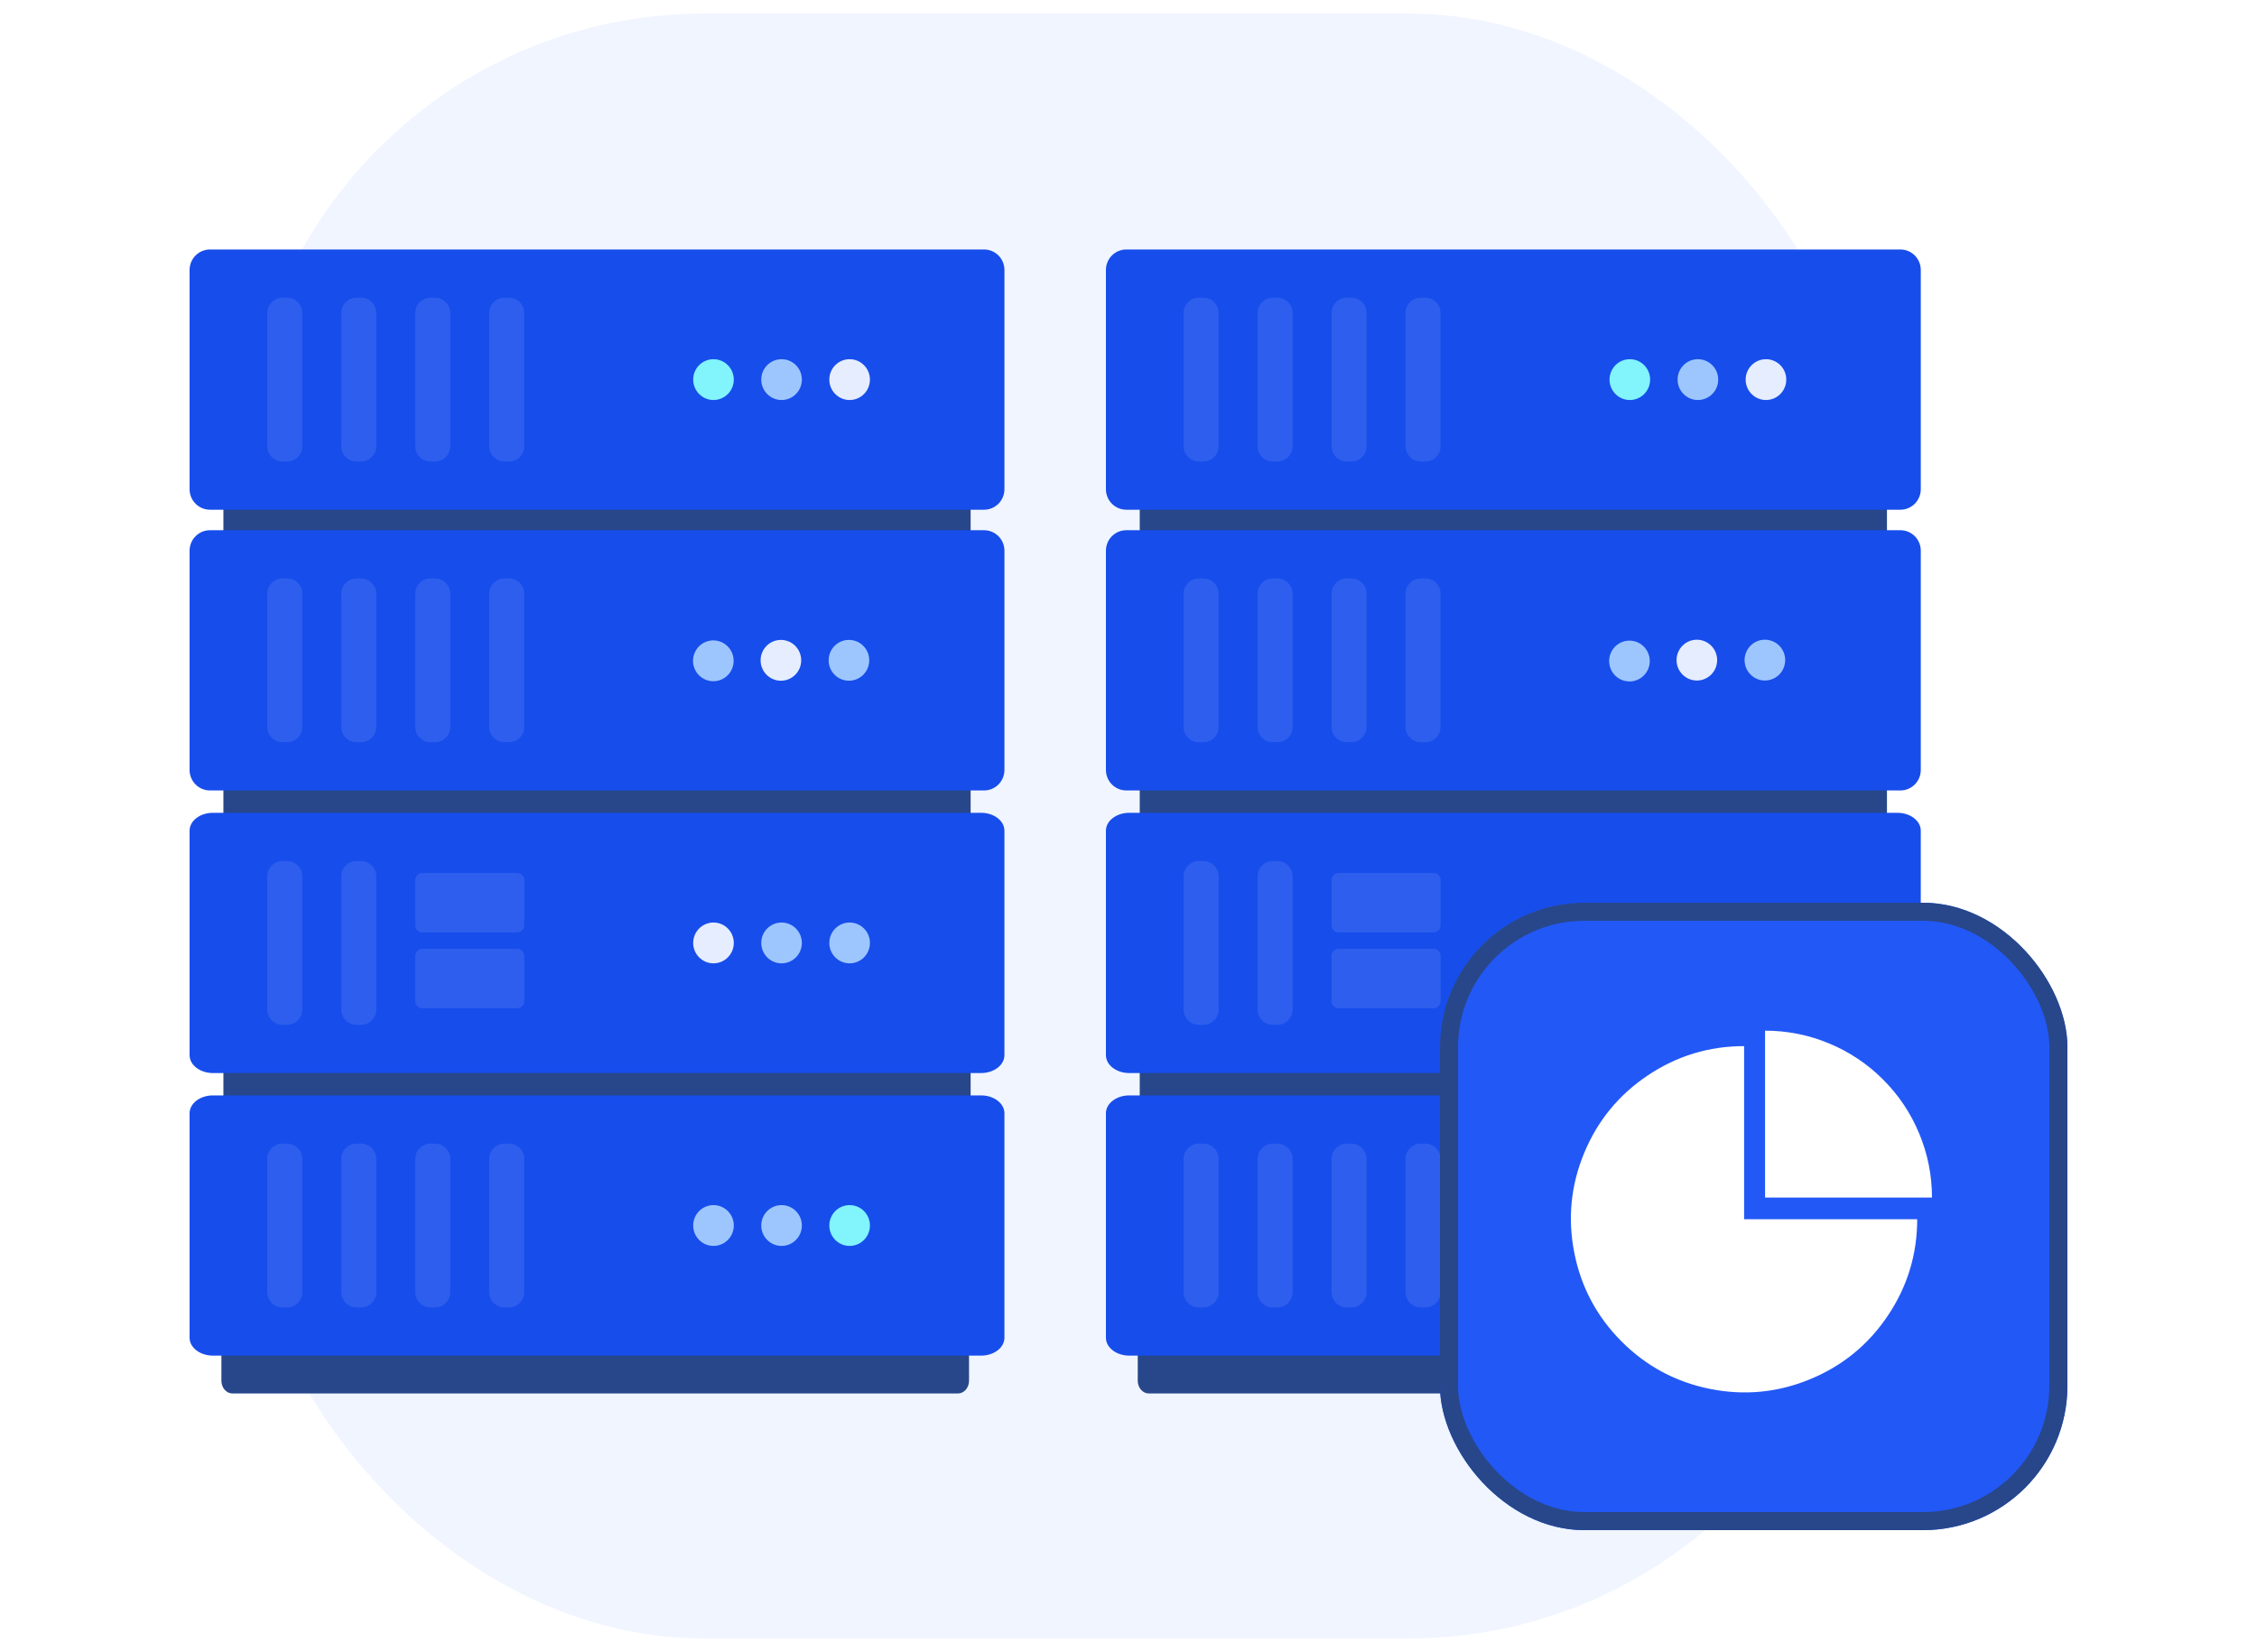 <svg fill="none" height="366" viewBox="0 0 500 366" width="500" xmlns="http://www.w3.org/2000/svg" xmlns:xlink="http://www.w3.org/1999/xlink"><clipPath id="a"><rect height="366" rx="24" width="500"/></clipPath><clipPath id="b"><rect height="139" rx="32" width="139" x="319" y="200"/></clipPath><filter id="c" color-interpolation-filters="sRGB" height="93.311" width="93.16" x="-6.581" y="-5.265"><feFlood flood-opacity="0" result="BackgroundImageFix"/><feColorMatrix in="SourceAlpha" type="matrix" values="0 0 0 0 0 0 0 0 0 0 0 0 0 0 0 0 0 0 127 0"/><feOffset dx="0" dy="1.316"/><feGaussianBlur stdDeviation="1.645"/><feColorMatrix type="matrix" values="0 0 0 0 0 0 0 0 0 0 0 0 0 0 0 0 0 0 0.1 0"/><feBlend in2="BackgroundImageFix" mode="normal" result="effect1_dropShadow"/><feBlend in="SourceGraphic" in2="effect1_dropShadow" mode="normal" result="shape"/><feColorMatrix in="SourceAlpha" result="hardAlpha" type="matrix" values="0 0 0 0 0 0 0 0 0 0 0 0 0 0 0 0 0 0 127 0"/><feOffset dx="0" dy="-1.974"/><feGaussianBlur stdDeviation=".823"/><feComposite in2="hardAlpha" k2="-1" k3="1" operator="arithmetic"/><feColorMatrix type="matrix" values="0 0 0 0 0.071 0 0 0 0 0.102 0 0 0 0 0.325 0 0 0 0.1 0"/><feBlend in2="shape" mode="normal" result="effect2_innerShadow"/></filter><g clip-path="url(#a)"><rect fill="#fff" height="366" rx="24" width="500"/><rect fill="#f0f5ff" height="360" rx="102" width="360" x="54" y="3"/><path d="m212.571 147.554h-160.626c-1.355 0-2.454-2.805-2.454-6.265v-34.638c0-3.46 1.099-6.265 2.454-6.265h160.626c1.356 0 2.454 2.805 2.454 6.265v34.638c0 3.46-1.098 6.265-2.454 6.265z" fill="#27478a"/><path d="m218.001 112.928h-171.485c-2.494 0-4.516-2.032-4.516-4.538v-48.577c0-2.506 2.022-4.538 4.516-4.538h171.485c2.494 0 4.516 2.032 4.516 4.538v48.578c-.001 2.506-2.022 4.538-4.516 4.538z" fill="#174deb"/><path d="m63.58 102.249h-.99c-1.87 0-3.387-1.524-3.387-3.404v-29.489c0-1.88 1.516-3.404 3.387-3.404h.99c1.87 0 3.387 1.524 3.387 3.404v29.489c0 1.88-1.516 3.404-3.387 3.404z" fill="#fff" opacity=".1"/><path d="m79.972 102.249h-.99c-1.87 0-3.387-1.524-3.387-3.404v-29.489c0-1.88 1.516-3.404 3.387-3.404h.99c1.871 0 3.387 1.524 3.387 3.404v29.489c0 1.88-1.517 3.404-3.387 3.404z" fill="#fff" opacity=".1"/><path d="m96.363 102.249h-.99c-1.87 0-3.387-1.524-3.387-3.404v-29.489c0-1.88 1.516-3.404 3.387-3.404h.99c1.87 0 3.387 1.524 3.387 3.404v29.489c-0 1.88-1.517 3.404-3.387 3.404z" fill="#fff" opacity=".1"/><path d="m112.753 102.249h-.99c-1.87 0-3.387-1.524-3.387-3.404v-29.489c0-1.88 1.517-3.404 3.387-3.404h.99c1.871 0 3.387 1.524 3.387 3.404v29.489c0 1.88-1.516 3.404-3.387 3.404z" fill="#fff" opacity=".1"/><path d="m212.571 209.749h-160.626c-1.355 0-2.454-2.805-2.454-6.265v-34.638c0-3.46 1.099-6.265 2.454-6.265h160.626c1.356 0 2.454 2.805 2.454 6.265v34.638c0 3.46-1.098 6.265-2.454 6.265z" fill="#27478a"/><path d="m218.001 175.124h-171.485c-2.494 0-4.516-2.032-4.516-4.538v-48.578c0-2.506 2.022-4.538 4.516-4.538h171.485c2.494 0 4.516 2.032 4.516 4.538v48.578c-.001 2.507-2.022 4.538-4.516 4.538z" fill="#174deb"/><path d="m63.58 164.445h-.99c-1.87 0-3.387-1.524-3.387-3.404v-29.489c0-1.88 1.516-3.404 3.387-3.404h.99c1.87 0 3.387 1.524 3.387 3.404v29.489c0 1.88-1.516 3.404-3.387 3.404z" fill="#fff" opacity=".1"/><path d="m79.972 164.445h-.99c-1.87 0-3.387-1.524-3.387-3.404v-29.489c0-1.88 1.516-3.404 3.387-3.404h.99c1.871 0 3.387 1.524 3.387 3.404v29.489c0 1.88-1.517 3.404-3.387 3.404z" fill="#fff" opacity=".1"/><path d="m96.363 164.445h-.99c-1.87 0-3.387-1.524-3.387-3.404v-29.489c0-1.88 1.516-3.404 3.387-3.404h.99c1.87 0 3.387 1.524 3.387 3.404v29.489c-0 1.88-1.517 3.404-3.387 3.404z" fill="#fff" opacity=".1"/><path d="m112.753 164.445h-.99c-1.87 0-3.387-1.524-3.387-3.404v-29.489c0-1.88 1.517-3.404 3.387-3.404h.99c1.871 0 3.387 1.524 3.387 3.404v29.489c0 1.88-1.516 3.404-3.387 3.404z" fill="#fff" opacity=".1"/><path d="m215.027 230.654v36.237c0 1.004-.141 1.941-.384 2.745-.487 1.625-1.392 2.721-2.429 2.721h-159.91c-1.037 0-1.946-1.095-2.429-2.721-.243-.804-.384-1.742-.384-2.745v-36.237c0-3.019 1.259-5.466 2.813-5.466h159.91c1.55.001 2.813 2.447 2.813 5.466z" fill="#27478a"/><path d="m222.514 184.038v49.734c0 2.188-2.314 3.961-5.174 3.961h-170.162c-2.86 0-5.178-1.773-5.178-3.961v-49.734c0-2.188 2.318-3.961 5.178-3.961h170.162c2.86 0 5.174 1.773 5.174 3.961z" fill="#174deb"/><path d="m63.58 227.053h-.99c-1.87 0-3.387-1.524-3.387-3.404v-29.489c0-1.88 1.516-3.404 3.387-3.404h.99c1.87 0 3.387 1.524 3.387 3.404v29.489c0 1.88-1.516 3.404-3.387 3.404z" fill="#fff" opacity=".1"/><path d="m79.972 227.053h-.99c-1.87 0-3.387-1.524-3.387-3.404v-29.489c0-1.88 1.516-3.404 3.387-3.404h.99c1.871 0 3.387 1.524 3.387 3.404v29.489c0 1.88-1.517 3.404-3.387 3.404z" fill="#fff" opacity=".1"/><path d="m212.213 308.723h-160.71c-1.356 0-2.455-1.262-2.455-2.819v-15.587c0-1.557 1.099-2.819 2.455-2.819h160.71c1.356 0 2.456 1.262 2.456 2.819v15.587c0 1.557-1.1 2.819-2.456 2.819z" fill="#27478a"/><path d="m222.514 246.644v49.737c0 2.184-2.314 3.957-5.174 3.957h-170.162c-2.86 0-5.178-1.773-5.178-3.957v-49.737c0-2.184 2.318-3.957 5.178-3.957h170.162c2.86 0 5.174 1.773 5.174 3.957z" fill="#174deb"/><g fill="#fff"><path d="m63.58 289.661h-.99c-1.87 0-3.387-1.524-3.387-3.404v-29.489c0-1.88 1.516-3.404 3.387-3.404h.99c1.87 0 3.387 1.524 3.387 3.404v29.489c0 1.879-1.516 3.404-3.387 3.404z" opacity=".1"/><path d="m79.972 289.661h-.99c-1.87 0-3.387-1.524-3.387-3.404v-29.489c0-1.88 1.516-3.404 3.387-3.404h.99c1.871 0 3.387 1.524 3.387 3.404v29.489c0 1.879-1.517 3.404-3.387 3.404z" opacity=".1"/><path d="m96.363 289.661h-.99c-1.87 0-3.387-1.524-3.387-3.404v-29.489c0-1.88 1.516-3.404 3.387-3.404h.99c1.87 0 3.387 1.524 3.387 3.404v29.489c-0 1.879-1.517 3.404-3.387 3.404z" opacity=".1"/><path d="m112.753 289.661h-.99c-1.87 0-3.387-1.524-3.387-3.404v-29.489c0-1.88 1.517-3.404 3.387-3.404h.99c1.871 0 3.387 1.524 3.387 3.404v29.489c0 1.879-1.516 3.404-3.387 3.404z" opacity=".1"/><path d="m114.563 206.586h-21c-.871 0-1.577-.71-1.577-1.585v-10.011c0-.876.706-1.585 1.577-1.585h21c.871 0 1.577.71 1.577 1.585v10.011c0 .876-.706 1.585-1.577 1.585z" opacity=".1"/><path d="m114.563 223.382h-21c-.871 0-1.577-.71-1.577-1.585v-10.011c0-.876.706-1.585 1.577-1.585h21c.871 0 1.577.71 1.577 1.585v10.011c0 .875-.706 1.585-1.577 1.585z" opacity=".1"/></g><ellipse cx="158.062" cy="84.101" fill="#81f4fc" rx="4.499" ry="4.521"/><ellipse cx="173.142" cy="84.101" fill="#9dc6ff" rx="4.499" ry="4.521"/><ellipse cx="188.22" cy="84.101" fill="#e6edff" rx="4.499" ry="4.521"/><ellipse cx="156.708" cy="148.365" fill="#9dc6ff" rx="4.502" ry="4.518" transform="matrix(.923 -.384 .381 .925 -43.142 69.342)"/><ellipse cx="171.282" cy="150.808" fill="#e6edff" rx="4.51" ry="4.51" transform="matrix(.705 -.709 .705 .709 -54.077 160.81)"/><ellipse cx="186.36" cy="150.808" fill="#9dc6ff" rx="4.51" ry="4.51" transform="matrix(.705 -.709 .705 .709 -49.635 171.497)"/><ellipse cx="158.062" cy="208.906" fill="#e6edff" rx="4.499" ry="4.521"/><ellipse cx="173.142" cy="208.906" fill="#9dc6ff" rx="4.499" ry="4.521"/><ellipse cx="188.22" cy="208.906" fill="#9dc6ff" rx="4.499" ry="4.521"/><ellipse cx="158.062" cy="271.512" fill="#9dc6ff" rx="4.499" ry="4.521"/><ellipse cx="173.142" cy="271.512" fill="#9dc6ff" rx="4.499" ry="4.521"/><ellipse cx="188.22" cy="271.512" fill="#81f4fc" rx="4.499" ry="4.521"/><path d="m415.571 147.554h-160.626c-1.355 0-2.454-2.805-2.454-6.265v-34.638c0-3.46 1.099-6.265 2.454-6.265h160.626c1.356 0 2.454 2.805 2.454 6.265v34.638c0 3.46-1.098 6.265-2.454 6.265z" fill="#27478a"/><path d="m421.001 112.928h-171.485c-2.494 0-4.516-2.032-4.516-4.538v-48.577c0-2.506 2.022-4.538 4.516-4.538h171.485c2.494 0 4.516 2.032 4.516 4.538v48.578c-.001 2.506-2.022 4.538-4.516 4.538z" fill="#174deb"/><path d="m266.58 102.249h-.99c-1.87 0-3.387-1.524-3.387-3.404v-29.489c0-1.88 1.516-3.404 3.387-3.404h.99c1.87 0 3.387 1.524 3.387 3.404v29.489c0 1.88-1.516 3.404-3.387 3.404z" fill="#fff" opacity=".1"/><path d="m282.972 102.249h-.99c-1.87 0-3.387-1.524-3.387-3.404v-29.489c0-1.88 1.516-3.404 3.387-3.404h.99c1.871 0 3.387 1.524 3.387 3.404v29.489c0 1.88-1.517 3.404-3.387 3.404z" fill="#fff" opacity=".1"/><path d="m299.363 102.249h-.99c-1.87 0-3.387-1.524-3.387-3.404v-29.489c0-1.88 1.516-3.404 3.387-3.404h.99c1.87 0 3.387 1.524 3.387 3.404v29.489c-0 1.88-1.517 3.404-3.387 3.404z" fill="#fff" opacity=".1"/><path d="m315.753 102.249h-.99c-1.87 0-3.387-1.524-3.387-3.404v-29.489c0-1.88 1.517-3.404 3.387-3.404h.99c1.871 0 3.387 1.524 3.387 3.404v29.489c0 1.88-1.516 3.404-3.387 3.404z" fill="#fff" opacity=".1"/><path d="m415.571 209.749h-160.626c-1.355 0-2.454-2.805-2.454-6.265v-34.638c0-3.46 1.099-6.265 2.454-6.265h160.626c1.356 0 2.454 2.805 2.454 6.265v34.638c0 3.46-1.098 6.265-2.454 6.265z" fill="#27478a"/><path d="m421.001 175.124h-171.485c-2.494 0-4.516-2.032-4.516-4.538v-48.578c0-2.506 2.022-4.538 4.516-4.538h171.485c2.494 0 4.516 2.032 4.516 4.538v48.578c-.001 2.507-2.022 4.538-4.516 4.538z" fill="#174deb"/><path d="m266.58 164.445h-.99c-1.87 0-3.387-1.524-3.387-3.404v-29.489c0-1.88 1.516-3.404 3.387-3.404h.99c1.87 0 3.387 1.524 3.387 3.404v29.489c0 1.88-1.516 3.404-3.387 3.404z" fill="#fff" opacity=".1"/><path d="m282.972 164.445h-.99c-1.87 0-3.387-1.524-3.387-3.404v-29.489c0-1.88 1.516-3.404 3.387-3.404h.99c1.871 0 3.387 1.524 3.387 3.404v29.489c0 1.88-1.517 3.404-3.387 3.404z" fill="#fff" opacity=".1"/><path d="m299.363 164.445h-.99c-1.87 0-3.387-1.524-3.387-3.404v-29.489c0-1.88 1.516-3.404 3.387-3.404h.99c1.87 0 3.387 1.524 3.387 3.404v29.489c-0 1.88-1.517 3.404-3.387 3.404z" fill="#fff" opacity=".1"/><path d="m315.753 164.445h-.99c-1.87 0-3.387-1.524-3.387-3.404v-29.489c0-1.88 1.517-3.404 3.387-3.404h.99c1.871 0 3.387 1.524 3.387 3.404v29.489c0 1.88-1.516 3.404-3.387 3.404z" fill="#fff" opacity=".1"/><path d="m418.027 230.654v36.237c0 1.004-.141 1.941-.384 2.745-.487 1.625-1.392 2.721-2.429 2.721h-159.91c-1.037 0-1.946-1.095-2.429-2.721-.243-.804-.384-1.742-.384-2.745v-36.237c0-3.019 1.259-5.466 2.813-5.466h159.91c1.55.001 2.813 2.447 2.813 5.466z" fill="#27478a"/><path d="m425.514 184.038v49.734c0 2.188-2.314 3.961-5.174 3.961h-170.162c-2.86 0-5.178-1.773-5.178-3.961v-49.734c0-2.188 2.318-3.961 5.178-3.961h170.162c2.86 0 5.174 1.773 5.174 3.961z" fill="#174deb"/><path d="m266.58 227.053h-.99c-1.87 0-3.387-1.524-3.387-3.404v-29.489c0-1.88 1.516-3.404 3.387-3.404h.99c1.87 0 3.387 1.524 3.387 3.404v29.489c0 1.88-1.516 3.404-3.387 3.404z" fill="#fff" opacity=".1"/><path d="m282.972 227.053h-.99c-1.87 0-3.387-1.524-3.387-3.404v-29.489c0-1.88 1.516-3.404 3.387-3.404h.99c1.871 0 3.387 1.524 3.387 3.404v29.489c0 1.88-1.517 3.404-3.387 3.404z" fill="#fff" opacity=".1"/><path d="m415.213 308.723h-160.71c-1.356 0-2.455-1.262-2.455-2.819v-15.587c0-1.557 1.099-2.819 2.455-2.819h160.71c1.356 0 2.456 1.262 2.456 2.819v15.587c0 1.557-1.1 2.819-2.456 2.819z" fill="#27478a"/><path d="m425.514 246.644v49.737c0 2.184-2.314 3.957-5.174 3.957h-170.162c-2.86 0-5.178-1.773-5.178-3.957v-49.737c0-2.184 2.318-3.957 5.178-3.957h170.162c2.86 0 5.174 1.773 5.174 3.957z" fill="#174deb"/><path d="m266.58 289.661h-.99c-1.87 0-3.387-1.524-3.387-3.404v-29.489c0-1.88 1.516-3.404 3.387-3.404h.99c1.87 0 3.387 1.524 3.387 3.404v29.489c0 1.879-1.516 3.404-3.387 3.404z" fill="#fff" opacity=".1"/><path d="m282.972 289.661h-.99c-1.87 0-3.387-1.524-3.387-3.404v-29.489c0-1.88 1.516-3.404 3.387-3.404h.99c1.871 0 3.387 1.524 3.387 3.404v29.489c0 1.879-1.517 3.404-3.387 3.404z" fill="#fff" opacity=".1"/><path d="m299.363 289.661h-.99c-1.87 0-3.387-1.524-3.387-3.404v-29.489c0-1.88 1.516-3.404 3.387-3.404h.99c1.87 0 3.387 1.524 3.387 3.404v29.489c-0 1.879-1.517 3.404-3.387 3.404z" fill="#fff" opacity=".1"/><path d="m315.753 289.661h-.99c-1.87 0-3.387-1.524-3.387-3.404v-29.489c0-1.88 1.517-3.404 3.387-3.404h.99c1.871 0 3.387 1.524 3.387 3.404v29.489c0 1.879-1.516 3.404-3.387 3.404z" fill="#fff" opacity=".1"/><path d="m317.563 206.586h-21c-.871 0-1.577-.71-1.577-1.585v-10.011c0-.876.706-1.585 1.577-1.585h21c.871 0 1.577.71 1.577 1.585v10.011c0 .876-.706 1.585-1.577 1.585z" fill="#fff" opacity=".1"/><path d="m317.563 223.382h-21c-.871 0-1.577-.71-1.577-1.585v-10.011c0-.876.706-1.585 1.577-1.585h21c.871 0 1.577.71 1.577 1.585v10.011c0 .875-.706 1.585-1.577 1.585z" fill="#fff" opacity=".1"/><ellipse cx="361.062" cy="84.101" fill="#81f4fc" rx="4.499" ry="4.521"/><ellipse cx="376.142" cy="84.101" fill="#9dc6ff" rx="4.499" ry="4.521"/><ellipse cx="391.22" cy="84.101" fill="#e6edff" rx="4.499" ry="4.521"/><ellipse cx="359.708" cy="148.365" fill="#9dc6ff" rx="4.502" ry="4.518" transform="matrix(.923 -.384 .381 .925 -27.558 147.343)"/><ellipse cx="374.282" cy="150.808" fill="#e6edff" rx="4.51" ry="4.51" transform="matrix(.705 -.709 .705 .709 5.721 304.692)"/><ellipse cx="389.36" cy="150.808" fill="#9dc6ff" rx="4.51" ry="4.51" transform="matrix(.705 -.709 .705 .709 10.163 315.38)"/><ellipse cx="361.062" cy="208.906" fill="#e6edff" rx="4.499" ry="4.521"/><ellipse cx="376.142" cy="208.906" fill="#9dc6ff" rx="4.499" ry="4.521"/><ellipse cx="391.22" cy="208.906" fill="#9dc6ff" rx="4.499" ry="4.521"/><ellipse cx="361.062" cy="271.512" fill="#9dc6ff" rx="4.499" ry="4.521"/><ellipse cx="376.142" cy="271.512" fill="#9dc6ff" rx="4.499" ry="4.521"/><ellipse cx="391.22" cy="271.512" fill="#81f4fc" rx="4.499" ry="4.521"/><g clip-path="url(#b)"><rect fill="#2258f6" height="139" rx="32" width="139" x="319" y="200"/><g filter="url(#c)"><path d="m405.17 231.815q-6.795-2.815-14.151-2.815v36.978h36.978q0-7.355-2.815-14.151c-1.877-4.53-4.548-8.529-8.016-11.996q-5.201-5.201-11.997-8.016zm13.092 60.262q6.463-9.672 6.463-21.305h-38.348v-38.348c-7.755-0-14.857 2.154-21.305 6.463q-9.672 6.463-14.124 17.21-4.452 10.747-2.182 22.156 2.269 11.409 10.495 19.635 8.226 8.226 19.635 10.495c7.606 1.513 14.991.785 22.156-2.182q10.747-4.452 17.21-14.124z" fill="#fff" fill-rule="evenodd"/></g><rect fill="none" height="135" rx="30" stroke="#27478a" stroke-width="4" width="135" x="321" y="202"/></g></g></svg>